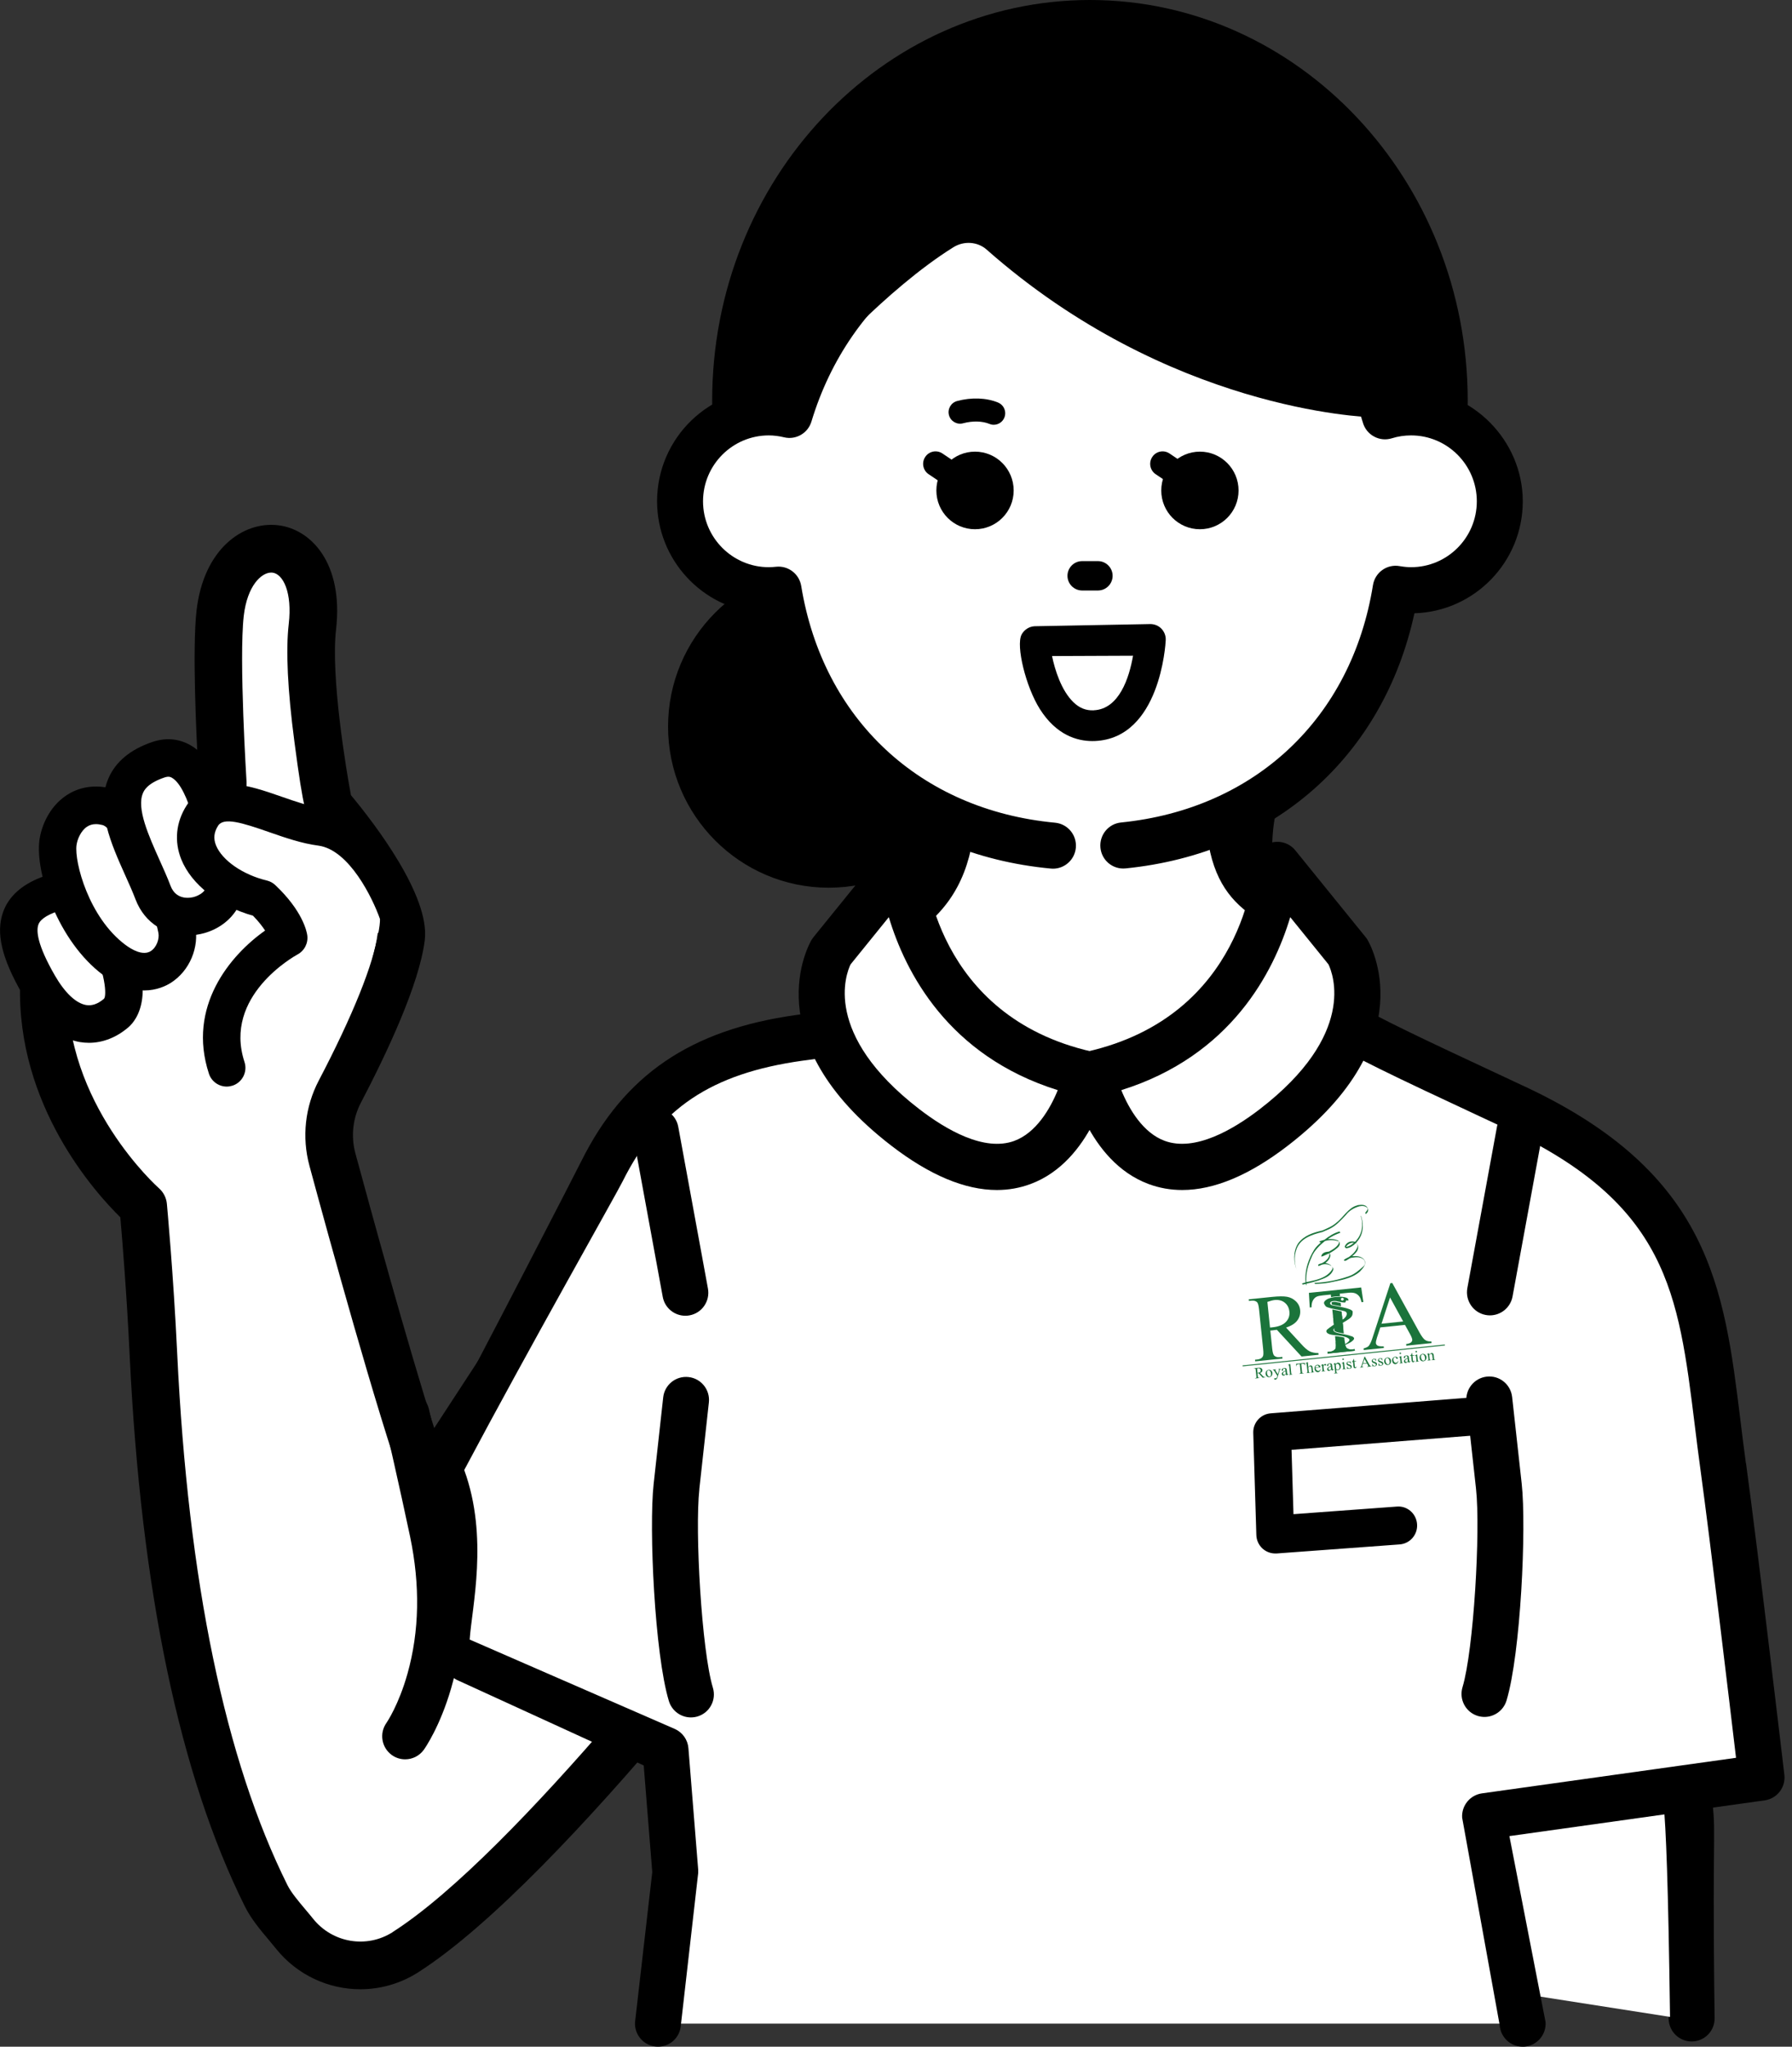 <svg width="141" height="161" viewBox="0 0 141 161" fill="none" xmlns="http://www.w3.org/2000/svg">
<rect x="0" y="0" width="141" height="161" fill="#333333" stroke="none"/>
<g clip-path="url(#clip0_2477_8284)">
<path d="M133.07 138.845C132.653 134.405 128.446 98.654 128.267 97.136C128.191 96.496 127.786 95.946 127.199 95.69C126.612 95.43 125.932 95.503 125.413 95.882L104.685 110.89C104.166 111.265 103.881 111.892 103.944 112.531L109.474 155.541C109.564 156.479 110.35 157.183 111.274 157.183C111.329 157.183 111.388 157.183 111.448 157.174C112.443 157.08 113.171 156.193 113.077 155.195L107.645 113.218L125.039 100.625C126.093 109.619 129.131 135.539 129.471 139.186C129.565 140.188 129.713 141.254 129.884 142.487C130.488 146.819 131.07 142.133 131.296 158.799C131.309 159.793 132.117 160.586 133.104 160.586H133.129C134.129 160.573 134.928 159.75 134.911 158.748C134.682 141.851 135.154 144.734 134.541 140.316C134.367 139.075 133.159 139.766 133.074 138.845H133.07Z" fill="black"/>
<path d="M124.771 97.226L104.043 112.233L109.573 155.242L131.403 158.654C131.114 137.267 130.705 142.226 130.288 137.757C129.867 133.288 124.771 97.226 124.771 97.226Z" fill="white"/>
<path d="M24.588 49.309C25.49 41.453 18.143 41.154 17.327 48.23C16.914 51.821 17.539 61.646 17.539 61.646C17.539 61.646 3.17 70.751 3.455 77.438C3.74 84.125 10.848 91.883 10.848 91.883L14.022 108.767L27.859 105.713L25.396 88.356C25.396 88.356 30.968 78.586 31.572 73.728C31.883 71.242 28.123 66.018 25.894 63.399C26.004 64.162 24.039 54.098 24.588 49.304V49.309Z" fill="white"/>
<path d="M33.617 116.609C31.448 110.523 27.752 97.098 26.161 91.217C25.676 89.422 25.884 87.516 26.743 85.869C28.432 82.645 31.154 77.046 31.567 73.736C31.878 71.25 28.117 66.026 25.888 63.407C25.999 64.171 24.034 54.106 24.582 49.312C25.484 41.457 18.138 41.158 17.321 48.233C16.909 51.824 17.534 61.65 17.534 61.65C17.534 61.65 3.65 70.751 3.45 77.442C3.14 87.797 11.268 94.872 11.268 94.872C11.268 94.872 11.775 100.275 12.077 106.561C12.379 112.848 13.459 134.116 20.95 149.136C21.452 150.142 22.383 151.123 23.175 152.108C25.293 154.752 29.049 155.388 31.903 153.567C43.282 146.308 63.253 119.424 63.253 119.424L47.314 95.623L33.617 116.609Z" fill="white"/>
<path d="M48.87 94.574C48.522 94.053 47.939 93.742 47.318 93.742H47.305C46.675 93.742 46.093 94.066 45.748 94.591L34.165 112.336C32.013 105.547 29.218 95.354 27.963 90.723C27.602 89.384 27.755 87.968 28.397 86.74C30.452 82.816 32.991 77.417 33.421 73.967C33.855 70.466 29.427 64.73 27.614 62.55C27.24 60.58 26.015 53.206 26.441 49.526C27.04 44.319 24.488 41.619 21.868 41.316C19.103 40.997 16.019 43.197 15.466 48.021C15.117 51.048 15.453 58.013 15.606 60.7C14.317 61.599 11.842 63.399 9.328 65.638C4.287 70.124 1.684 74.078 1.582 77.391C1.297 86.961 7.507 93.832 9.468 95.755C9.613 97.414 9.974 101.79 10.204 106.651C11.089 125.1 14.139 139.677 19.273 149.976C19.754 150.936 20.46 151.78 21.14 152.59C21.332 152.821 21.527 153.051 21.71 153.281C23.386 155.371 25.854 156.48 28.355 156.48C29.92 156.48 31.498 156.045 32.902 155.149C44.438 147.788 63.924 121.655 64.749 120.546C65.222 119.906 65.243 119.04 64.8 118.379L48.862 94.578L48.87 94.574ZM30.898 151.985C28.852 153.29 26.16 152.838 24.633 150.931C24.433 150.68 24.22 150.428 24.007 150.177C23.463 149.528 22.901 148.859 22.621 148.296C17.72 138.47 14.798 124.397 13.943 106.472C13.645 100.216 13.135 94.753 13.131 94.698C13.088 94.22 12.858 93.776 12.497 93.461C12.42 93.397 5.044 86.804 5.321 77.502C5.444 73.349 13.505 66.538 18.558 63.224C19.12 62.853 19.443 62.209 19.401 61.535C19.396 61.437 18.792 51.833 19.179 48.451C19.456 46.055 20.575 45.04 21.34 45.04C21.374 45.04 21.404 45.04 21.434 45.044C22.272 45.142 23.008 46.592 22.718 49.095C22.48 51.172 22.629 54.285 23.165 58.345C23.888 63.855 24.139 64.512 24.705 64.913C27.831 68.657 29.843 72.415 29.707 73.502C29.431 75.728 27.746 79.916 25.084 84.995C23.999 87.064 23.739 89.448 24.348 91.704C25.866 97.32 29.639 111.048 31.851 117.236C32.089 117.906 32.689 118.383 33.391 118.469C34.097 118.55 34.786 118.23 35.178 117.633L47.331 99.013L60.951 119.356C57.144 124.375 40.593 145.793 30.894 151.981L30.898 151.985Z" fill="black"/>
<path d="M3.766 70.393C0.958 71.476 0.754 73.515 3.038 77.473C5.008 80.889 7.381 81.208 9.142 79.682C10.903 78.155 8.292 73.187 8.292 73.187C8.292 73.187 6.569 69.31 3.761 70.393H3.766Z" fill="white"/>
<path d="M3.238 69.011C1.676 69.613 0.668 70.538 0.239 71.758C-0.336 73.391 0.132 75.383 1.766 78.21C3.348 80.953 5.101 81.767 6.287 81.972C6.526 82.01 6.76 82.031 6.998 82.031C8.095 82.031 9.18 81.605 10.112 80.799C10.733 80.262 12.523 78.082 9.622 72.538C8.81 70.747 6.466 67.766 3.238 69.011ZM8.18 78.564C7.712 78.969 7.24 79.136 6.777 79.059C5.977 78.922 5.105 78.099 4.318 76.735C2.931 74.329 2.846 73.238 3.016 72.743C3.063 72.606 3.212 72.193 4.297 71.771C4.395 71.732 4.539 71.677 4.735 71.677C5.037 71.677 5.45 71.809 5.973 72.355C6.581 72.986 6.943 73.771 6.951 73.792C6.964 73.818 6.977 73.847 6.989 73.873C8.342 76.457 8.402 78.368 8.18 78.564Z" fill="black"/>
<path d="M8.447 63.471C6.006 62.831 4.755 64.836 4.564 66.29C4.309 68.205 5.755 73.101 8.996 75.514C12.208 77.903 14.318 75.109 13.909 73.088C13.501 71.071 10.885 64.111 8.443 63.471H8.447Z" fill="white"/>
<path d="M8.823 62.043C7.147 61.603 5.93 62.09 5.207 62.576C3.88 63.467 3.25 64.977 3.102 66.094C2.761 68.644 4.548 74.044 8.117 76.701C9.355 77.622 10.448 77.912 11.337 77.912C12.328 77.912 13.064 77.553 13.451 77.306C14.918 76.372 15.701 74.517 15.352 72.798C15.114 71.608 12.515 63.015 8.819 62.043H8.823ZM11.873 74.811C11.239 75.216 10.35 74.683 9.873 74.329C6.981 72.176 5.845 67.8 6.02 66.487C6.083 66.009 6.368 65.352 6.845 65.032C7.049 64.896 7.279 64.828 7.547 64.828C7.708 64.828 7.883 64.853 8.07 64.9C9.031 65.152 11.745 69.822 12.464 73.382C12.553 73.83 12.336 74.513 11.868 74.811H11.873Z" fill="black"/>
<path d="M12.459 59.765C7.164 61.569 10.669 66.584 12.038 70.205C13.297 73.532 18.359 72.107 17.713 68.887C17.066 65.668 16.024 58.554 12.459 59.765Z" fill="white"/>
<path d="M19.002 67.787C18.224 63.736 17.335 59.991 15.004 58.631C14.089 58.098 13.043 58.004 11.983 58.367C10.265 58.951 9.104 59.91 8.538 61.215C7.5 63.612 8.755 66.405 9.861 68.87C10.159 69.531 10.439 70.158 10.656 70.73C11.405 72.704 13.119 73.579 14.787 73.579C15.233 73.579 15.68 73.515 16.097 73.395C18.3 72.76 19.585 70.743 19.155 68.597C19.104 68.35 19.053 68.077 18.998 67.787H19.002ZM15.284 70.551C15.055 70.619 13.876 70.888 13.417 69.676C13.17 69.02 12.855 68.325 12.553 67.651C11.698 65.744 10.729 63.586 11.248 62.388C11.328 62.196 11.579 61.62 12.936 61.16C13.26 61.049 13.409 61.113 13.528 61.181C14.889 61.974 15.714 66.273 16.114 68.341C16.169 68.64 16.224 68.917 16.276 69.173C16.467 70.128 15.569 70.465 15.293 70.546L15.284 70.551Z" fill="black"/>
<path d="M25.228 65.053C21.749 64.606 17.563 61.599 15.921 64.158C14.156 66.913 17.07 69.847 20.651 70.704C22.523 72.474 22.714 73.783 22.714 73.783C22.714 73.783 15.713 77.528 17.831 84.001L31.345 71.966C31.345 71.966 29.227 65.57 25.224 65.058L25.228 65.053Z" fill="white"/>
<path d="M32.751 71.498C32.504 70.751 30.203 64.205 25.418 63.587C24.418 63.459 23.265 63.054 22.146 62.666C19.59 61.774 16.408 60.665 14.685 63.356C13.843 64.67 13.694 66.18 14.264 67.6C15.06 69.579 17.246 71.284 19.905 72.031C20.347 72.483 20.649 72.879 20.858 73.199C18.101 75.144 14.711 79.187 16.438 84.458C16.642 85.081 17.221 85.473 17.837 85.473C17.991 85.473 18.144 85.447 18.297 85.4C19.071 85.145 19.492 84.309 19.237 83.537C17.535 78.338 23.176 75.212 23.41 75.08C23.959 74.786 24.265 74.18 24.176 73.562C24.133 73.259 23.801 71.643 21.662 69.625C21.474 69.446 21.245 69.323 20.994 69.263C19.114 68.815 17.472 67.677 16.995 66.495C16.778 65.958 16.834 65.467 17.161 64.951C17.599 64.269 19.033 64.708 21.172 65.455C22.431 65.894 23.733 66.346 25.035 66.516C27.476 66.832 29.327 70.666 29.897 72.291C29.948 73.314 28.884 77.195 27.812 80.317C27.549 81.089 27.957 81.929 28.727 82.198C29.497 82.462 30.335 82.053 30.599 81.281C31.198 79.537 33.125 73.694 32.794 71.719C32.781 71.643 32.764 71.57 32.738 71.498H32.751Z" fill="black"/>
<path d="M135.579 115.359C133.911 103.149 134.337 94.194 119.232 87.127C106.181 81.02 100.945 78.785 99.673 74.956C98.354 70.99 97.376 64.908 99.618 60.72L76.516 57.543C76.516 57.543 81.344 66.964 77.715 74.96C75.295 80.295 67.851 80.952 62.874 81.647C55.932 82.619 50.794 85.246 47.352 92.147C46.884 93.081 40.142 106.203 34.957 115.948C37.739 122.775 36.731 130.52 36.731 130.52L52.355 137.668L53.125 147.238L51.764 159.183H119.793L116.841 142.866L138.59 139.826C138.59 139.826 136.557 122.524 135.579 115.359Z" fill="white"/>
<path d="M137.374 115.112C137.213 113.935 137.072 112.788 136.936 111.675C135.656 101.273 134.545 92.287 120.002 85.481L117.714 84.41C107.16 79.485 102.345 77.233 101.392 74.376C100.09 70.457 99.359 65.036 101.218 61.573C101.498 61.049 101.507 60.422 101.235 59.893C100.967 59.364 100.456 58.997 99.869 58.916L76.767 55.739C76.1 55.645 75.436 55.935 75.049 56.485C74.657 57.036 74.606 57.761 74.913 58.362C74.955 58.447 79.285 67.121 76.078 74.201C74.232 78.274 68.366 79.067 63.653 79.702C63.304 79.749 62.964 79.796 62.632 79.843C54.333 81.007 49.122 84.551 45.745 91.328C45.23 92.36 38.475 105.499 33.371 115.086C33.116 115.564 33.09 116.127 33.294 116.626C35.855 122.908 34.962 130.209 34.949 130.281C34.847 131.07 35.268 131.834 35.991 132.166L50.65 138.875L51.322 147.263L49.965 159.089C49.914 160.091 50.679 160.94 51.679 160.991C52.683 161.051 53.525 160.275 53.576 159.273L54.937 147.327C54.937 147.246 54.937 147.169 54.937 147.088L54.167 137.519C54.116 136.862 53.712 136.286 53.117 136.013L36.957 128.972C37.118 126.473 38.463 120.929 36.527 115.636C41.589 106.101 48.476 93.963 48.978 92.953C51.845 87.2 55.945 84.445 63.134 83.438C63.457 83.391 63.794 83.349 64.138 83.302C69.438 82.585 76.699 81.604 79.375 75.706C82.033 69.842 80.638 63.441 79.383 59.765L97.091 62.2C95.573 67.467 97.317 73.578 97.963 75.527C99.406 79.869 104.319 82.159 116.191 87.703L118.475 88.769C131.206 94.727 132.057 101.644 133.35 112.118C133.491 113.248 133.631 114.413 133.797 115.602C134.58 121.321 136.051 133.68 136.596 138.273L116.603 141.071C115.668 141.203 114.987 142.035 115.046 142.982L117.999 159.298C118.062 160.258 118.858 160.996 119.802 160.996C119.84 160.996 119.879 160.996 119.921 160.996C120.917 160.932 121.674 160.07 121.61 159.068L118.764 144.432L138.85 141.621C139.824 141.485 140.513 140.593 140.399 139.612C140.377 139.438 138.353 122.213 137.383 115.112H137.374Z" fill="black"/>
<path d="M33.748 110.843C33.523 109.866 32.553 109.257 31.579 109.483C30.605 109.709 30.001 110.681 30.222 111.658C30.235 111.713 31.502 117.227 32.268 120.878C33.068 124.699 32.999 128.32 32.064 131.65C31.375 134.107 30.439 135.484 30.405 135.531C29.831 136.346 30.018 137.472 30.83 138.056C31.149 138.286 31.515 138.393 31.881 138.393C32.447 138.393 32.999 138.128 33.353 137.634C33.544 137.365 38.053 130.878 35.807 120.136C35.037 116.447 33.761 110.898 33.748 110.843Z" fill="black"/>
<path d="M65.206 68.67C71.549 68.67 76.691 63.515 76.691 57.155C76.691 50.796 71.549 45.641 65.206 45.641C58.863 45.641 53.721 50.796 53.721 57.155C53.721 63.515 58.863 68.67 65.206 68.67Z" fill="black"/>
<path d="M65.207 44.48C58.235 44.48 52.565 50.165 52.565 57.155C52.565 64.145 58.235 69.83 65.207 69.83C72.178 69.83 77.849 64.145 77.849 57.155C77.849 50.165 72.178 44.48 65.207 44.48ZM65.207 67.51C59.511 67.51 54.879 62.865 54.879 57.155C54.879 51.445 59.511 46.8 65.207 46.8C70.902 46.8 75.534 51.445 75.534 57.155C75.534 62.865 70.902 67.51 65.207 67.51Z" fill="black"/>
<path d="M93.035 67.434C92.899 67.792 92.87 67.579 93.035 67.434Z" fill="white"/>
<path d="M53.368 88.638C53.19 87.652 52.245 87 51.263 87.183C50.28 87.362 49.629 88.309 49.812 89.294L52.147 102.016C52.309 102.89 53.066 103.5 53.925 103.5C54.032 103.5 54.142 103.491 54.253 103.47C55.236 103.291 55.886 102.344 55.703 101.359L53.368 88.638Z" fill="black"/>
<path d="M55.024 117.146L55.776 110.323C55.887 109.329 55.168 108.429 54.177 108.323C53.178 108.212 52.288 108.933 52.182 109.926L51.429 116.75C51.051 120.196 51.51 130.115 52.629 133.808C52.867 134.589 53.582 135.096 54.36 135.096C54.535 135.096 54.713 135.071 54.888 135.02C55.845 134.73 56.385 133.715 56.091 132.759C55.211 129.851 54.666 120.443 55.028 117.151L55.024 117.146Z" fill="black"/>
<path d="M119.896 87.153C118.914 86.97 117.969 87.622 117.791 88.607L115.455 101.329C115.277 102.314 115.923 103.261 116.906 103.44C117.017 103.461 117.127 103.47 117.233 103.47C118.088 103.47 118.85 102.86 119.012 101.985L121.347 89.264C121.525 88.279 120.879 87.332 119.896 87.153Z" fill="black"/>
<path d="M118.979 109.892C118.868 108.898 117.984 108.178 116.984 108.289C115.993 108.399 115.274 109.295 115.385 110.289L116.138 117.112C116.499 120.4 115.955 129.812 115.074 132.721C114.785 133.68 115.325 134.691 116.278 134.981C116.452 135.032 116.631 135.058 116.805 135.058C117.58 135.058 118.298 134.555 118.537 133.77C119.655 130.073 120.111 120.157 119.732 116.711L118.979 109.888V109.892Z" fill="black"/>
<path d="M97.747 53.957L86.181 55.16H85.534L73.926 47.986C75.389 63.842 76.903 69.736 67.971 73.574C70.523 78.692 77.754 86.368 85.632 86.368C93.51 86.368 101.15 76.56 103.702 72.721C99.023 70.163 94.539 70.666 97.747 53.957Z" fill="white"/>
<path d="M104.565 71.131C103.931 70.785 103.323 70.499 102.736 70.222C99.269 68.602 96.981 67.531 99.52 54.298C99.627 53.735 99.465 53.151 99.078 52.729C98.691 52.306 98.129 52.093 97.559 52.149L86.053 53.347L74.874 46.438C74.292 46.076 73.556 46.08 72.973 46.438C72.39 46.797 72.063 47.462 72.126 48.144C72.263 49.594 72.394 50.963 72.522 52.255C73.781 65.066 74.16 68.934 67.26 71.898C66.801 72.094 66.448 72.474 66.273 72.943C66.103 73.412 66.133 73.933 66.354 74.376C69.213 80.104 77.082 88.172 85.632 88.172C95.114 88.172 103.604 76.133 105.208 73.719C105.488 73.297 105.582 72.773 105.459 72.278C105.335 71.783 105.016 71.365 104.57 71.122L104.565 71.131ZM95.445 79.643C91.923 82.859 88.529 84.556 85.632 84.556C79.443 84.556 73.411 78.948 70.497 74.363C77.924 70.295 77.295 63.877 76.121 51.91C76.104 51.756 76.091 51.603 76.074 51.445L84.586 56.703C84.981 56.946 85.432 57.023 85.857 56.942C86.023 56.972 86.194 56.98 86.368 56.964L95.543 56.008C93.472 68.644 96.245 71.156 101.001 73.412C99.78 75.058 97.832 77.468 95.445 79.643Z" fill="black"/>
<path d="M70.949 68.03L65.419 74.853C65.419 74.853 61.591 81.25 71.221 88.675C82.812 97.614 85.526 84.491 85.526 84.491C71.604 81.34 70.949 68.025 70.949 68.025V68.03Z" fill="white"/>
<path d="M85.921 82.726C73.564 79.928 72.777 68.435 72.751 67.936C72.713 67.19 72.22 66.541 71.509 66.307C70.795 66.072 70.016 66.307 69.544 66.887L64.014 73.71C63.959 73.778 63.912 73.847 63.865 73.919C63.674 74.239 59.331 81.796 70.118 90.112C73.138 92.441 75.925 93.609 78.439 93.609C79.362 93.609 80.246 93.451 81.093 93.136C85.908 91.345 87.244 85.123 87.299 84.858C87.499 83.89 86.891 82.939 85.925 82.722L85.921 82.726ZM79.821 89.741C77.443 90.62 74.432 88.863 72.322 87.238C64.665 81.335 66.592 76.55 66.924 75.864L69.935 72.145C71.233 76.461 74.593 83.054 83.228 85.754C82.62 87.255 81.51 89.114 79.817 89.741H79.821Z" fill="black"/>
<path d="M100.513 68.03C100.513 68.03 99.858 81.34 85.936 84.496C85.936 84.496 88.645 97.614 100.241 88.68C109.871 81.255 106.043 74.858 106.043 74.858L100.513 68.034V68.03Z" fill="white"/>
<path d="M107.446 73.71L101.916 66.887C101.444 66.307 100.665 66.077 99.955 66.307C99.245 66.537 98.747 67.185 98.704 67.932C98.679 68.422 97.896 79.924 85.535 82.722C84.573 82.939 83.961 83.89 84.161 84.858C84.216 85.123 85.552 91.341 90.367 93.136C91.213 93.452 92.098 93.609 93.021 93.609C95.535 93.609 98.322 92.441 101.342 90.112C112.129 81.796 107.786 74.235 107.595 73.919C107.552 73.847 107.501 73.774 107.446 73.71ZM99.138 87.238C97.028 88.863 94.017 90.616 91.639 89.741C89.946 89.119 88.836 87.255 88.227 85.754C96.862 83.054 100.223 76.461 101.52 72.145L104.528 75.86C104.889 76.61 106.744 81.374 99.138 87.238Z" fill="black"/>
<path d="M85.625 103.854L82.01 107.478C82.01 109.479 83.63 111.103 85.625 111.103C87.62 111.103 89.241 109.479 89.241 107.478C89.241 105.478 87.62 103.854 85.625 103.854Z" fill="white"/>
<path d="M116.055 109.905L99.98 111.176C99.189 111.24 98.585 111.914 98.61 112.711L98.853 120.755C98.865 121.16 99.044 121.544 99.342 121.817C99.618 122.064 99.971 122.2 100.337 122.2C100.371 122.2 100.409 122.2 100.448 122.2L110.125 121.488C110.946 121.428 111.563 120.712 111.499 119.889C111.439 119.066 110.725 118.439 109.904 118.511L101.775 119.108L101.622 114.046L116.284 112.891C117.105 112.827 117.718 112.106 117.65 111.287C117.586 110.464 116.863 109.854 116.05 109.918L116.055 109.905Z" fill="black"/>
<path d="M85.761 61.753C101.468 61.753 114.201 48.217 114.201 31.52C114.201 14.823 101.468 1.288 85.761 1.288C70.053 1.288 57.32 14.823 57.32 31.52C57.32 48.217 70.053 61.753 85.761 61.753Z" fill="black"/>
<path d="M85.76 0C69.371 0 56.035 14.142 56.035 31.52C56.035 48.899 69.371 63.04 85.76 63.04C102.15 63.04 115.485 48.899 115.485 31.52C115.485 14.142 102.154 0 85.76 0ZM85.76 60.469C70.783 60.469 58.6 47.483 58.6 31.524C58.6 15.566 70.787 2.576 85.76 2.576C100.733 2.576 112.92 15.562 112.92 31.52C112.92 47.479 100.737 60.465 85.76 60.465V60.469Z" fill="black"/>
<path d="M111.033 32.429C110.318 32.429 109.629 32.535 108.978 32.736C105.75 21.882 96.477 15.024 85.532 15.024C74.587 15.024 65.378 21.835 62.119 32.625C62.077 32.369 61.052 32.424 60.49 32.424C56.636 32.424 53.51 35.559 53.51 39.423C53.51 43.286 56.636 46.421 60.49 46.421C60.75 46.421 61.005 46.404 61.256 46.378C63.336 59.125 73.409 66.64 85.528 66.64C97.646 66.64 107.757 59.096 109.812 46.31C110.208 46.378 110.612 46.425 111.028 46.425C114.882 46.425 118.009 43.291 118.009 39.427C118.009 35.563 114.882 32.429 111.028 32.429H111.033Z" fill="white"/>
<path d="M111.032 30.616C110.751 30.616 110.475 30.629 110.198 30.654C106.366 20.001 96.85 13.212 85.531 13.212C74.212 13.212 64.718 19.993 60.876 30.625C55.857 30.39 51.701 34.441 51.701 39.427C51.701 44.041 55.257 47.837 59.762 48.208C62.221 59.56 70.877 67.211 82.681 68.324C82.74 68.329 82.796 68.333 82.851 68.333C83.774 68.333 84.561 67.629 84.65 66.691C84.744 65.693 84.012 64.81 83.017 64.716C72.404 63.718 64.752 56.579 63.042 46.093C62.884 45.142 62.021 44.48 61.059 44.583C60.855 44.604 60.672 44.617 60.489 44.617C57.639 44.617 55.317 42.293 55.317 39.435C55.317 36.578 57.635 34.25 60.489 34.25C60.876 34.25 61.285 34.301 61.693 34.399C62.625 34.625 63.569 34.079 63.846 33.162C66.84 23.251 75.352 16.85 85.527 16.85C95.702 16.85 104.273 23.294 107.242 33.264C107.378 33.729 107.697 34.117 108.122 34.343C108.548 34.574 109.045 34.621 109.505 34.48C109.998 34.326 110.509 34.25 111.028 34.25C113.878 34.25 116.2 36.574 116.2 39.435C116.2 42.297 113.882 44.617 111.028 44.617C110.747 44.617 110.449 44.587 110.126 44.532C109.65 44.446 109.156 44.557 108.765 44.839C108.369 45.12 108.105 45.551 108.029 46.029C106.349 56.486 98.756 63.637 88.207 64.699C87.211 64.797 86.488 65.689 86.586 66.687C86.684 67.685 87.569 68.414 88.568 68.311C100.266 67.135 108.841 59.505 111.291 48.242C116.017 48.101 119.816 44.208 119.816 39.435C119.816 34.663 115.873 30.625 111.028 30.625L111.032 30.616Z" fill="black"/>
<path d="M76.717 35.528C75.037 35.528 73.676 36.893 73.676 38.582C73.676 40.271 75.037 41.631 76.717 41.631C78.397 41.631 79.759 40.266 79.759 38.582C79.759 36.897 78.397 35.528 76.717 35.528Z" fill="black"/>
<path d="M94.412 35.528C92.732 35.528 91.371 36.893 91.371 38.582C91.371 40.271 92.732 41.631 94.412 41.631C96.093 41.631 97.454 40.266 97.454 38.582C97.454 36.897 96.093 35.528 94.412 35.528Z" fill="black"/>
<path d="M78.534 31.665C77.593 31.285 76.449 31.243 75.309 31.546C74.829 31.673 74.539 32.172 74.667 32.654C74.794 33.136 75.288 33.426 75.773 33.298C76.534 33.094 77.274 33.115 77.853 33.345C77.963 33.392 78.078 33.413 78.189 33.413C78.546 33.413 78.887 33.2 79.027 32.846C79.214 32.381 78.989 31.852 78.525 31.665H78.534Z" fill="black"/>
<path d="M86.391 44.139H85.145C84.507 44.139 83.992 44.659 83.992 45.294C83.992 45.93 84.511 46.45 85.145 46.45H86.391C87.029 46.45 87.544 45.93 87.544 45.294C87.544 44.659 87.025 44.139 86.391 44.139Z" fill="black"/>
<path d="M85.864 8.861C67.424 8.861 63 27.988 63 27.988C63 27.988 68.577 21.587 74.183 18.094C75.595 17.216 77.424 17.335 78.671 18.44C92.695 30.82 108.051 31.238 108.051 31.238C108.051 31.238 104.304 8.861 85.859 8.861H85.864Z" fill="black"/>
<path d="M105.239 19.255C100.696 11.42 93.996 7.279 85.863 7.279C77.73 7.279 71.005 10.815 66.233 17.506C62.681 22.487 61.511 27.426 61.464 27.635C61.302 28.343 61.638 29.072 62.285 29.404C62.932 29.737 63.718 29.584 64.195 29.038C64.25 28.974 69.678 22.777 75.021 19.446C75.85 18.93 76.922 19.007 77.632 19.634C91.925 32.249 107.362 32.808 108.012 32.825C108.025 32.825 108.042 32.825 108.055 32.825C108.51 32.825 108.948 32.629 109.246 32.279C109.557 31.921 109.688 31.443 109.612 30.978C109.574 30.739 108.587 25.033 105.239 19.255ZM79.717 17.25C78.734 16.38 77.471 15.937 76.203 15.937C75.216 15.937 74.225 16.205 73.353 16.747C71.32 18.014 69.312 19.625 67.555 21.191C70.516 16.201 76.058 10.439 85.868 10.439C92.886 10.439 98.471 13.911 102.466 20.764C104.388 24.056 105.477 27.392 106.026 29.451C101.474 28.854 90.189 26.487 79.721 17.246L79.717 17.25Z" fill="black"/>
<path d="M74.97 36.22L74.157 35.674C73.707 35.371 73.098 35.491 72.8 35.943C72.499 36.395 72.622 37.005 73.069 37.303L73.881 37.849C74.047 37.96 74.238 38.015 74.425 38.015C74.74 38.015 75.051 37.862 75.238 37.58C75.54 37.128 75.416 36.519 74.97 36.22Z" fill="black"/>
<path d="M92.835 36.22L92.023 35.674C91.572 35.371 90.963 35.491 90.666 35.943C90.364 36.395 90.487 37.005 90.934 37.303L91.746 37.849C91.912 37.96 92.103 38.015 92.291 38.015C92.605 38.015 92.916 37.862 93.103 37.58C93.405 37.128 93.282 36.519 92.835 36.22Z" fill="black"/>
<path d="M90.46 49.091L81.416 49.261C80.987 49.278 80.587 49.53 80.383 49.914C79.919 50.792 80.715 54.029 81.82 55.778C83.118 57.829 84.747 58.294 85.951 58.294C86.023 58.294 86.091 58.294 86.159 58.29C91.272 58.064 91.71 50.686 91.723 50.357C91.74 50.016 91.612 49.684 91.37 49.441C91.128 49.197 90.796 49.078 90.456 49.091H90.46ZM86.057 55.876C85.44 55.901 84.93 55.697 84.449 55.228C83.505 54.306 82.999 52.686 82.778 51.607L89.15 51.581C88.852 53.309 88.061 55.786 86.057 55.872V55.876Z" fill="black"/>
</g>
<g clip-path="url(#clip1_2477_8284)">
<path d="M103.752 106.569L102.409 106.707L100.468 104.605C100.345 104.622 100.244 104.636 100.167 104.643C100.135 104.647 100.102 104.65 100.066 104.654C100.03 104.658 99.993 104.661 99.953 104.662L100.099 106.075C100.131 106.386 100.187 106.576 100.264 106.643C100.369 106.74 100.513 106.778 100.701 106.759L100.897 106.739L100.91 106.866L98.762 107.088L98.749 106.96L98.937 106.941C99.148 106.919 99.293 106.836 99.37 106.689C99.413 106.61 99.42 106.427 99.391 106.144L99.066 102.997C99.034 102.686 98.981 102.499 98.904 102.428C98.799 102.332 98.648 102.294 98.46 102.314L98.271 102.333L98.258 102.206L100.083 102.018C100.617 101.963 101.013 101.961 101.275 102.009C101.536 102.057 101.765 102.176 101.96 102.359C102.155 102.543 102.271 102.777 102.3 103.056C102.331 103.356 102.256 103.625 102.079 103.868C101.902 104.107 101.606 104.295 101.191 104.431L102.377 105.718C102.646 106.019 102.872 106.213 103.053 106.302C103.235 106.39 103.463 106.434 103.738 106.438L103.752 106.565L103.752 106.569ZM99.929 104.429C99.976 104.424 100.016 104.42 100.049 104.417C100.081 104.413 100.11 104.41 100.132 104.408C100.604 104.359 100.953 104.22 101.171 103.994C101.39 103.768 101.487 103.497 101.455 103.186C101.423 102.875 101.3 102.642 101.088 102.471C100.876 102.3 100.608 102.231 100.289 102.264C100.147 102.279 99.958 102.327 99.721 102.412L99.928 104.425L99.929 104.429Z" fill="white"/>
<path d="M110.555 104.217L108.606 104.418L108.344 105.22C108.28 105.419 108.252 105.568 108.261 105.66C108.269 105.734 108.312 105.798 108.39 105.847C108.469 105.896 108.629 105.915 108.874 105.907L108.887 106.035L107.304 106.198L107.291 106.071C107.498 106.014 107.627 105.95 107.683 105.888C107.798 105.758 107.912 105.507 108.027 105.131L109.399 100.938L109.547 100.922L111.684 104.807C111.859 105.121 112.008 105.32 112.131 105.407C112.257 105.494 112.422 105.53 112.627 105.524L112.64 105.651L110.651 105.856L110.638 105.729C110.836 105.698 110.967 105.652 111.034 105.588C111.097 105.524 111.127 105.454 111.119 105.376C111.108 105.27 111.04 105.109 110.918 104.89L110.548 104.221L110.555 104.217ZM110.407 103.95L109.372 102.061L108.701 104.126L110.407 103.95Z" fill="white"/>
<path d="M103.752 106.569L102.409 106.707L100.468 104.605C100.345 104.622 100.244 104.636 100.167 104.643C100.135 104.647 100.102 104.65 100.066 104.654C100.03 104.658 99.993 104.661 99.953 104.662L100.099 106.075C100.131 106.386 100.187 106.576 100.264 106.643C100.369 106.74 100.513 106.778 100.701 106.759L100.897 106.739L100.91 106.866L98.762 107.088L98.749 106.96L98.937 106.941C99.148 106.919 99.293 106.836 99.37 106.689C99.413 106.61 99.42 106.427 99.391 106.144L99.066 102.997C99.034 102.686 98.981 102.499 98.904 102.428C98.799 102.332 98.648 102.294 98.46 102.314L98.271 102.333L98.258 102.206L100.083 102.018C100.617 101.963 101.013 101.961 101.275 102.009C101.536 102.057 101.765 102.176 101.96 102.359C102.155 102.543 102.271 102.777 102.3 103.056C102.331 103.356 102.256 103.625 102.079 103.868C101.902 104.107 101.606 104.295 101.191 104.431L102.377 105.718C102.646 106.019 102.872 106.213 103.053 106.302C103.235 106.39 103.463 106.434 103.738 106.438L103.752 106.565L103.752 106.569ZM99.929 104.429C99.976 104.424 100.016 104.42 100.049 104.417C100.081 104.413 100.11 104.41 100.132 104.408C100.604 104.359 100.953 104.22 101.171 103.994C101.39 103.768 101.487 103.497 101.455 103.186C101.423 102.875 101.3 102.642 101.088 102.471C100.876 102.3 100.608 102.231 100.289 102.264C100.147 102.279 99.958 102.327 99.721 102.412L99.928 104.425L99.929 104.429Z" fill="#1B743B"/>
<path d="M110.555 104.217L108.606 104.418L108.344 105.22C108.28 105.419 108.252 105.568 108.261 105.66C108.269 105.734 108.312 105.798 108.39 105.847C108.469 105.896 108.629 105.915 108.874 105.907L108.887 106.035L107.304 106.198L107.291 106.071C107.498 106.014 107.627 105.95 107.683 105.888C107.798 105.758 107.912 105.507 108.027 105.131L109.399 100.938L109.547 100.922L111.684 104.807C111.859 105.121 112.008 105.32 112.131 105.407C112.257 105.494 112.422 105.53 112.627 105.524L112.64 105.651L110.651 105.856L110.638 105.729C110.836 105.698 110.967 105.652 111.034 105.588C111.097 105.524 111.127 105.454 111.119 105.376C111.108 105.27 111.04 105.109 110.918 104.89L110.548 104.221L110.555 104.217ZM110.407 103.95L109.372 102.061L108.701 104.126L110.407 103.95Z" fill="#1B743B"/>
<path d="M107.546 94.925C107.634 95.034 107.686 95.217 107.608 95.343C107.57 95.404 107.517 95.456 107.463 95.504L107.419 95.402C107.503 95.286 107.642 95.179 107.594 95.031C107.44 94.857 107.193 94.84 106.959 94.889C106.55 95.01 106.182 95.212 105.903 95.569C105.511 95.995 105.115 96.425 104.615 96.666L104.047 96.914C103.209 97.118 102.254 97.427 101.983 98.351C101.82 98.829 101.843 99.451 102.05 99.926C101.758 99.296 101.747 98.415 102.137 97.814C102.6 97.185 103.311 96.965 104.045 96.796C104.42 96.625 104.812 96.478 105.128 96.199C105.704 95.768 106.086 94.993 106.801 94.816L106.818 94.8C107.086 94.765 107.362 94.737 107.542 94.925L107.546 94.925Z" fill="#1B743B"/>
<path d="M105.464 96.967C105.115 97.1 104.767 97.253 104.475 97.476C104.765 97.446 105.036 97.475 105.282 97.579C105.378 97.658 105.429 97.763 105.416 97.89C105.361 98.099 105.146 98.221 104.99 98.348C104.871 98.435 104.743 98.505 104.618 98.579C104.641 98.655 104.711 98.73 104.668 98.816C104.631 99.024 104.465 99.223 104.29 99.344C104.452 99.381 104.608 99.44 104.745 99.558L104.747 99.583C104.499 99.412 104.126 99.394 103.86 99.55C103.821 99.564 103.779 99.579 103.735 99.587C103.732 99.556 103.711 99.529 103.714 99.49C103.803 99.423 103.913 99.391 104.024 99.361C104.299 99.219 104.644 98.94 104.601 98.591C104.466 98.63 104.339 98.715 104.201 98.765C104.123 98.791 104.052 98.848 103.966 98.839C103.956 98.743 104.037 98.639 104.115 98.577C104.238 98.486 104.412 98.468 104.561 98.456C104.846 98.298 105.155 98.134 105.333 97.83C105.356 97.767 105.368 97.666 105.318 97.611C105.304 97.619 105.316 97.632 105.314 97.643C104.994 97.53 104.597 97.524 104.251 97.621C103.849 97.948 103.392 98.388 103.207 98.874C102.926 99.493 102.744 100.143 102.784 100.853C103.051 100.811 103.314 100.73 103.583 100.67C104.071 100.527 104.544 100.314 104.829 99.842C104.855 99.772 104.839 99.691 104.807 99.627C104.855 99.704 104.926 99.786 104.903 99.885C104.722 100.403 104.178 100.566 103.718 100.735C103.419 100.823 103.117 100.911 102.804 100.972C102.783 101.017 102.803 101.072 102.804 101.122C102.789 101.081 102.739 101.057 102.741 101.004L102.729 100.994C102.658 101.019 102.582 101.027 102.507 101.049L102.44 100.963C102.529 100.936 102.62 100.902 102.718 100.885C102.724 100.802 102.722 100.717 102.709 100.629C102.703 99.783 102.965 99.017 103.408 98.3C103.554 98.078 103.751 97.887 103.951 97.727C103.923 97.712 103.903 97.732 103.879 97.741C103.847 97.716 103.825 97.679 103.807 97.649C103.937 97.6 104.077 97.567 104.209 97.525C104.572 97.241 104.95 96.995 105.396 96.871C105.424 96.896 105.439 96.934 105.464 96.964L105.464 96.967Z" fill="#1B743B"/>
<path d="M107.11 95.705C107.337 96.417 107.256 97.189 106.708 97.749C106.859 97.894 106.904 98.121 106.825 98.315C106.747 98.516 106.554 98.671 106.393 98.817C106.76 98.789 107.147 98.803 107.369 99.137C107.525 99.475 107.235 99.765 107.008 100.017C106.359 100.587 105.469 100.704 104.608 100.889C104.241 100.959 103.844 100.986 103.474 100.996L103.414 100.913C104.372 100.882 105.316 100.681 106.165 100.379C106.593 100.224 106.936 99.921 107.278 99.614C107.4 99.509 107.427 99.345 107.372 99.208C107.349 99.193 107.389 99.192 107.376 99.172C107.139 98.832 106.711 98.877 106.336 98.94C106.13 98.972 106.007 99.167 105.804 99.184L105.731 99.121C105.848 99.012 105.999 98.95 106.139 98.879C106.409 98.694 106.699 98.41 106.806 98.096C106.83 98.008 106.811 97.892 106.767 97.818C106.735 97.8 106.683 97.751 106.656 97.811C106.449 98.011 106.212 98.168 105.918 98.195C105.873 98.156 105.8 98.118 105.811 98.052C105.885 97.841 106.085 97.685 106.314 97.657C106.419 97.647 106.522 97.654 106.617 97.683C107.186 97.121 107.298 96.356 107.061 95.621L107.121 95.704L107.11 95.705ZM105.9 98.089C106.148 98.046 106.355 97.921 106.529 97.753C106.267 97.744 106.03 97.865 105.9 98.089Z" fill="#1B743B"/>
<path d="M113.683 105.764L97.768 107.407L97.775 107.481L113.691 105.838L113.683 105.764Z" fill="#1B743B"/>
<path d="M99.578 108.348L99.353 108.372L99.031 108.023C99.009 108.025 98.995 108.027 98.98 108.028C98.977 108.029 98.969 108.029 98.962 108.03C98.955 108.031 98.951 108.031 98.944 108.032L98.969 108.269C98.974 108.318 98.984 108.349 98.996 108.362C99.013 108.378 99.035 108.383 99.068 108.38L99.101 108.376L99.103 108.398L98.747 108.434L98.745 108.413L98.778 108.41C98.814 108.406 98.835 108.393 98.851 108.37C98.857 108.359 98.861 108.326 98.856 108.28L98.802 107.757C98.797 107.708 98.79 107.677 98.774 107.664C98.758 107.648 98.732 107.643 98.699 107.647L98.666 107.65L98.664 107.629L98.965 107.598C99.056 107.588 99.118 107.589 99.163 107.595C99.208 107.601 99.243 107.623 99.276 107.655C99.308 107.684 99.327 107.725 99.332 107.771C99.337 107.82 99.323 107.864 99.294 107.907C99.266 107.949 99.217 107.979 99.146 108L99.344 108.216C99.39 108.264 99.426 108.296 99.457 108.311C99.488 108.326 99.525 108.332 99.573 108.331L99.575 108.352L99.578 108.348ZM98.944 107.993C98.944 107.993 98.958 107.991 98.962 107.991C98.966 107.99 98.973 107.99 98.976 107.989C99.056 107.981 99.112 107.957 99.149 107.922C99.186 107.886 99.2 107.841 99.194 107.788C99.189 107.735 99.17 107.698 99.134 107.67C99.098 107.641 99.053 107.632 99.002 107.637C98.981 107.639 98.948 107.646 98.909 107.661L98.944 107.996L98.944 107.993Z" fill="#1B743B"/>
<path d="M99.821 107.752C99.904 107.744 99.977 107.768 100.034 107.827C100.083 107.875 100.111 107.933 100.118 108.003C100.124 108.053 100.118 108.104 100.097 108.156C100.077 108.208 100.048 108.25 100.011 108.279C99.97 108.308 99.924 108.327 99.874 108.332C99.787 108.341 99.718 108.316 99.66 108.254C99.611 108.206 99.586 108.144 99.579 108.073C99.574 108.024 99.583 107.973 99.604 107.921C99.624 107.869 99.653 107.83 99.694 107.801C99.735 107.772 99.778 107.757 99.825 107.752L99.821 107.752ZM99.807 107.793C99.785 107.795 99.764 107.804 99.743 107.817C99.723 107.834 99.707 107.857 99.7 107.89C99.688 107.923 99.685 107.963 99.69 108.012C99.698 108.09 99.72 108.159 99.758 108.212C99.797 108.265 99.843 108.289 99.894 108.284C99.934 108.28 99.965 108.262 99.987 108.228C100.01 108.193 100.018 108.135 100.01 108.057C100 107.959 99.971 107.887 99.921 107.835C99.888 107.799 99.85 107.785 99.806 107.789L99.807 107.793Z" fill="#1B743B"/>
<path d="M100.147 107.737L100.408 107.71L100.41 107.731L100.399 107.732C100.381 107.734 100.367 107.736 100.361 107.747C100.35 107.755 100.348 107.766 100.349 107.777C100.35 107.791 100.36 107.811 100.377 107.838L100.544 108.099L100.636 107.783C100.636 107.783 100.643 107.75 100.642 107.732C100.641 107.725 100.64 107.718 100.636 107.715C100.636 107.711 100.628 107.709 100.621 107.706C100.613 107.707 100.599 107.708 100.584 107.71L100.582 107.688L100.764 107.67L100.766 107.691C100.766 107.691 100.737 107.697 100.73 107.702C100.723 107.706 100.713 107.718 100.708 107.733C100.705 107.74 100.699 107.755 100.691 107.781L100.518 108.352C100.502 108.407 100.477 108.452 100.444 108.481C100.41 108.513 100.375 108.527 100.342 108.531C100.317 108.533 100.298 108.528 100.282 108.515C100.266 108.503 100.258 108.489 100.256 108.472C100.254 108.454 100.256 108.44 100.266 108.431C100.276 108.42 100.29 108.415 100.312 108.412C100.326 108.411 100.345 108.413 100.368 108.421C100.387 108.426 100.394 108.425 100.401 108.425C100.412 108.424 100.426 108.415 100.439 108.403C100.453 108.391 100.465 108.365 100.476 108.328L100.506 108.228L100.26 107.839C100.26 107.839 100.243 107.813 100.226 107.797C100.214 107.784 100.206 107.774 100.198 107.771C100.186 107.765 100.172 107.763 100.153 107.761L100.151 107.74L100.147 107.737Z" fill="#1B743B"/>
<path d="M101.17 108.102C101.116 108.151 101.083 108.179 101.069 108.188C101.048 108.201 101.023 108.207 101.001 108.209C100.961 108.213 100.927 108.202 100.903 108.18C100.875 108.158 100.86 108.124 100.856 108.081C100.853 108.053 100.858 108.031 100.867 108.009C100.882 107.979 100.905 107.951 100.946 107.922C100.983 107.893 101.049 107.858 101.144 107.812L101.142 107.791C101.136 107.738 101.125 107.7 101.105 107.681C101.084 107.661 101.058 107.653 101.025 107.657C101 107.659 100.979 107.669 100.966 107.684C100.952 107.7 100.947 107.715 100.949 107.732L100.952 107.768C100.954 107.785 100.955 107.8 100.942 107.812C100.932 107.823 100.922 107.828 100.907 107.83C100.893 107.831 100.877 107.826 100.869 107.816C100.857 107.806 100.852 107.792 100.85 107.775C100.847 107.739 100.861 107.706 100.895 107.674C100.928 107.642 100.978 107.622 101.043 107.616C101.094 107.61 101.134 107.613 101.169 107.628C101.196 107.639 101.216 107.655 101.229 107.679C101.238 107.695 101.245 107.727 101.251 107.78L101.27 107.967C101.275 108.02 101.279 108.052 101.28 108.062C101.281 108.073 101.286 108.083 101.293 108.086C101.297 108.089 101.305 108.092 101.308 108.092C101.316 108.091 101.323 108.09 101.326 108.086C101.333 108.078 101.349 108.062 101.373 108.039L101.376 108.07C101.335 108.135 101.294 108.168 101.254 108.172C101.233 108.174 101.217 108.169 101.205 108.156C101.193 108.143 101.183 108.122 101.18 108.091L101.17 108.102ZM101.166 108.063L101.145 107.855C101.085 107.886 101.047 107.908 101.03 107.917C100.999 107.938 100.979 107.958 100.967 107.981C100.954 108 100.949 108.022 100.952 108.046C100.954 108.075 100.964 108.099 100.984 108.114C101.004 108.13 101.023 108.139 101.049 108.136C101.082 108.133 101.119 108.108 101.166 108.063Z" fill="#1B743B"/>
<path d="M101.524 107.288L101.599 108.016C101.602 108.047 101.605 108.072 101.613 108.082C101.618 108.092 101.63 108.102 101.641 108.104C101.653 108.11 101.674 108.108 101.7 108.105L101.702 108.126L101.426 108.155L101.424 108.134C101.449 108.131 101.468 108.129 101.474 108.121C101.484 108.113 101.491 108.105 101.493 108.094C101.5 108.083 101.497 108.058 101.494 108.026L101.443 107.532C101.436 107.468 101.432 107.433 101.427 107.419C101.426 107.405 101.418 107.395 101.41 107.393C101.402 107.386 101.395 107.387 101.384 107.388C101.373 107.389 101.362 107.39 101.345 107.403L101.332 107.383L101.492 107.298L101.521 107.295L101.524 107.288Z" fill="#1B743B"/>
<path d="M102.663 107.209L102.69 107.399L102.668 107.401C102.661 107.37 102.651 107.346 102.643 107.333C102.626 107.313 102.61 107.297 102.586 107.285C102.563 107.276 102.538 107.276 102.501 107.279L102.385 107.291L102.449 107.909C102.454 107.959 102.465 107.99 102.477 107.999C102.493 108.016 102.519 108.02 102.552 108.017L102.581 108.014L102.583 108.035L102.227 108.072L102.225 108.05L102.254 108.047C102.291 108.044 102.315 108.03 102.327 108.008C102.333 107.993 102.337 107.964 102.333 107.918L102.269 107.3L102.167 107.31C102.127 107.314 102.102 107.317 102.084 107.326C102.063 107.335 102.047 107.351 102.034 107.374C102.022 107.397 102.014 107.426 102.018 107.465L101.996 107.467L101.984 107.276L102.663 107.206L102.663 107.209Z" fill="#1B743B"/>
<path d="M102.903 107.145L102.944 107.544C102.983 107.49 103.016 107.458 103.044 107.441C103.068 107.424 103.096 107.414 103.121 107.411C103.154 107.408 103.184 107.412 103.207 107.428C103.231 107.443 103.252 107.466 103.267 107.504C103.276 107.528 103.285 107.573 103.292 107.64L103.312 107.834C103.315 107.87 103.318 107.891 103.326 107.904C103.331 107.915 103.339 107.921 103.35 107.923C103.361 107.926 103.38 107.927 103.405 107.925L103.408 107.946L103.132 107.974L103.13 107.953L103.14 107.952C103.166 107.949 103.184 107.944 103.194 107.936C103.204 107.928 103.21 107.913 103.212 107.898C103.211 107.891 103.209 107.874 103.206 107.842L103.186 107.647C103.18 107.587 103.172 107.549 103.163 107.532C103.154 107.515 103.145 107.502 103.13 107.493C103.114 107.487 103.099 107.482 103.077 107.484C103.056 107.486 103.035 107.495 103.017 107.504C102.996 107.517 102.973 107.541 102.944 107.576L102.974 107.866C102.977 107.901 102.98 107.926 102.988 107.936C102.993 107.946 103.001 107.952 103.016 107.958C103.028 107.964 103.05 107.965 103.079 107.962L103.081 107.983L102.802 108.012L102.8 107.991C102.825 107.988 102.843 107.983 102.857 107.974C102.863 107.97 102.87 107.962 102.872 107.948C102.875 107.937 102.876 107.912 102.873 107.88L102.821 107.385C102.815 107.322 102.811 107.286 102.806 107.273C102.805 107.258 102.796 107.249 102.789 107.246C102.781 107.24 102.773 107.24 102.763 107.241C102.755 107.242 102.741 107.244 102.724 107.256L102.714 107.236L102.874 107.151L102.903 107.148L102.903 107.145Z" fill="#1B743B"/>
<path d="M103.514 107.596C103.522 107.677 103.547 107.739 103.595 107.78C103.64 107.822 103.693 107.838 103.748 107.832C103.784 107.829 103.815 107.815 103.839 107.794C103.866 107.774 103.884 107.736 103.897 107.685L103.917 107.694C103.915 107.751 103.895 107.803 103.856 107.853C103.821 107.903 103.772 107.93 103.707 107.937C103.642 107.943 103.581 107.925 103.525 107.877C103.472 107.829 103.44 107.764 103.431 107.68C103.421 107.584 103.439 107.511 103.481 107.453C103.526 107.395 103.585 107.364 103.658 107.356C103.72 107.35 103.776 107.365 103.82 107.4C103.864 107.435 103.892 107.489 103.899 107.556L103.51 107.596L103.514 107.596ZM103.511 107.564L103.772 107.537C103.768 107.502 103.759 107.478 103.75 107.465C103.737 107.444 103.721 107.428 103.697 107.416C103.674 107.405 103.656 107.403 103.63 107.406C103.597 107.409 103.566 107.426 103.543 107.454C103.521 107.481 103.506 107.518 103.507 107.565L103.511 107.564Z" fill="#1B743B"/>
<path d="M104.119 107.309L104.132 107.432C104.171 107.346 104.213 107.299 104.264 107.294C104.286 107.291 104.305 107.297 104.321 107.309C104.337 107.322 104.345 107.335 104.347 107.353C104.349 107.371 104.347 107.382 104.337 107.393C104.327 107.405 104.313 107.414 104.299 107.415C104.284 107.417 104.269 107.411 104.249 107.399C104.23 107.387 104.214 107.381 104.207 107.382C104.2 107.382 104.193 107.387 104.183 107.395C104.167 107.414 104.151 107.441 104.133 107.482L104.16 107.744C104.163 107.775 104.169 107.796 104.178 107.81C104.186 107.819 104.194 107.826 104.21 107.831C104.225 107.837 104.243 107.838 104.269 107.836L104.271 107.857L103.981 107.887L103.978 107.866C104.007 107.863 104.029 107.857 104.042 107.845C104.052 107.837 104.059 107.825 104.061 107.811C104.06 107.804 104.058 107.786 104.055 107.754L104.033 107.542C104.027 107.479 104.023 107.44 104.018 107.43C104.017 107.419 104.008 107.409 104.001 107.407C103.993 107.4 103.982 107.401 103.971 107.403C103.96 107.404 103.942 107.406 103.928 107.418L103.919 107.397L104.083 107.312L104.108 107.31L104.119 107.309Z" fill="#1B743B"/>
<path d="M104.738 107.734C104.685 107.783 104.651 107.811 104.637 107.82C104.617 107.832 104.592 107.839 104.57 107.841C104.53 107.845 104.496 107.834 104.471 107.812C104.443 107.79 104.429 107.755 104.424 107.713C104.422 107.685 104.427 107.663 104.435 107.64C104.447 107.611 104.477 107.583 104.514 107.554C104.552 107.525 104.618 107.49 104.712 107.444L104.71 107.423C104.705 107.37 104.693 107.332 104.673 107.313C104.653 107.293 104.626 107.285 104.593 107.289C104.568 107.291 104.547 107.301 104.534 107.316C104.521 107.332 104.515 107.347 104.517 107.364L104.521 107.4C104.522 107.417 104.524 107.431 104.51 107.444C104.501 107.455 104.49 107.46 104.476 107.461C104.461 107.463 104.446 107.457 104.437 107.448C104.425 107.438 104.42 107.424 104.419 107.407C104.415 107.371 104.43 107.338 104.463 107.306C104.497 107.274 104.546 107.254 104.611 107.248C104.662 107.242 104.703 107.245 104.737 107.259C104.764 107.271 104.784 107.287 104.797 107.31C104.807 107.327 104.813 107.359 104.819 107.412L104.838 107.599C104.844 107.652 104.847 107.684 104.852 107.694C104.853 107.704 104.858 107.715 104.865 107.717C104.869 107.721 104.877 107.723 104.88 107.723C104.888 107.722 104.891 107.722 104.898 107.718C104.908 107.709 104.921 107.694 104.945 107.67L104.948 107.702C104.907 107.767 104.866 107.799 104.826 107.804C104.808 107.805 104.789 107.8 104.777 107.787C104.765 107.774 104.755 107.754 104.752 107.722L104.738 107.734ZM104.734 107.695L104.713 107.487C104.654 107.518 104.616 107.54 104.598 107.549C104.567 107.57 104.547 107.59 104.535 107.612C104.522 107.631 104.517 107.653 104.52 107.678C104.523 107.706 104.533 107.73 104.553 107.746C104.573 107.762 104.595 107.77 104.617 107.768C104.65 107.765 104.688 107.739 104.734 107.695Z" fill="#1B743B"/>
<path d="M104.896 107.3L105.063 107.215L105.085 107.212L105.098 107.34C105.122 107.287 105.148 107.252 105.174 107.228C105.202 107.207 105.233 107.194 105.262 107.191C105.32 107.185 105.37 107.201 105.41 107.239C105.463 107.288 105.492 107.352 105.5 107.437C105.51 107.533 105.489 107.613 105.441 107.679C105.399 107.733 105.344 107.768 105.275 107.775C105.246 107.778 105.216 107.777 105.194 107.769C105.175 107.764 105.155 107.755 105.135 107.739L105.153 107.905C105.157 107.944 105.159 107.965 105.167 107.975C105.172 107.985 105.183 107.991 105.195 107.997C105.207 108.003 105.228 108.001 105.261 107.997L105.263 108.019L104.969 108.049L104.967 108.028L104.982 108.026C105.003 108.024 105.025 108.018 105.038 108.006C105.045 108.002 105.052 107.994 105.054 107.983C105.057 107.972 105.058 107.947 105.054 107.908L105 107.389C104.997 107.354 104.994 107.332 104.99 107.322C104.989 107.312 104.981 107.305 104.973 107.302C104.965 107.3 104.954 107.297 104.943 107.298C104.932 107.3 104.921 107.301 104.908 107.309L104.899 107.292L104.896 107.3ZM105.102 107.375L105.123 107.58C105.127 107.622 105.13 107.654 105.139 107.667C105.149 107.691 105.162 107.708 105.185 107.723C105.209 107.739 105.239 107.743 105.275 107.739C105.315 107.735 105.346 107.714 105.368 107.683C105.396 107.637 105.409 107.579 105.401 107.505C105.393 107.423 105.368 107.358 105.323 107.32C105.295 107.291 105.26 107.28 105.224 107.284C105.206 107.286 105.185 107.291 105.168 107.304C105.154 107.312 105.131 107.336 105.102 107.375Z" fill="#1B743B"/>
<path d="M105.752 107.14L105.798 107.578C105.801 107.61 105.803 107.635 105.812 107.644C105.82 107.654 105.828 107.661 105.836 107.667C105.847 107.669 105.866 107.671 105.891 107.668L105.893 107.69L105.621 107.718L105.619 107.696C105.648 107.694 105.666 107.692 105.673 107.684C105.683 107.676 105.689 107.668 105.692 107.657C105.698 107.645 105.696 107.621 105.692 107.589L105.671 107.381C105.665 107.321 105.661 107.282 105.651 107.265C105.65 107.251 105.642 107.244 105.634 107.238C105.626 107.235 105.619 107.232 105.608 107.234C105.597 107.235 105.582 107.236 105.565 107.249L105.556 107.228L105.72 107.143L105.745 107.141L105.752 107.14ZM105.672 106.859C105.672 106.859 105.702 106.863 105.717 106.872C105.729 106.882 105.738 106.895 105.74 106.913C105.742 106.931 105.736 106.945 105.726 106.957C105.713 106.969 105.703 106.977 105.684 106.979C105.666 106.981 105.651 106.976 105.639 106.966C105.627 106.957 105.618 106.943 105.616 106.926C105.615 106.908 105.62 106.893 105.63 106.881C105.64 106.87 105.657 106.861 105.672 106.859Z" fill="#1B743B"/>
<path d="M106.271 107.086L106.291 107.274L106.269 107.276C106.248 107.217 106.222 107.181 106.198 107.162C106.171 107.143 106.141 107.136 106.104 107.139C106.075 107.142 106.054 107.152 106.038 107.168C106.021 107.184 106.015 107.202 106.017 107.22C106.019 107.241 106.029 107.261 106.041 107.274C106.054 107.291 106.085 107.306 106.123 107.32L106.218 107.353C106.305 107.383 106.351 107.432 106.357 107.495C106.363 107.545 106.348 107.585 106.312 107.621C106.279 107.657 106.237 107.675 106.189 107.68C106.157 107.684 106.116 107.681 106.072 107.675C106.057 107.673 106.045 107.67 106.038 107.671C106.027 107.672 106.02 107.676 106.018 107.687L105.996 107.69L105.976 107.495L105.998 107.493C106.014 107.549 106.041 107.589 106.076 107.614C106.112 107.638 106.146 107.649 106.186 107.645C106.215 107.642 106.236 107.633 106.252 107.613C106.269 107.594 106.274 107.575 106.272 107.554C106.269 107.526 106.256 107.506 106.235 107.486C106.216 107.471 106.173 107.45 106.108 107.428C106.047 107.406 106.005 107.385 105.984 107.362C105.964 107.34 105.95 107.312 105.946 107.277C105.941 107.231 105.952 107.194 105.982 107.159C106.011 107.128 106.049 107.106 106.1 107.101C106.122 107.098 106.148 107.099 106.182 107.106C106.2 107.112 106.215 107.114 106.223 107.113C106.23 107.112 106.233 107.112 106.237 107.108C106.24 107.108 106.243 107.1 106.249 107.089L106.271 107.086Z" fill="#1B743B"/>
<path d="M106.54 106.894L106.559 107.074L106.689 107.061L106.694 107.103L106.563 107.117L106.599 107.47C106.603 107.505 106.609 107.53 106.621 107.539C106.634 107.552 106.645 107.555 106.663 107.553C106.678 107.551 106.688 107.546 106.702 107.538C106.716 107.529 106.721 107.514 106.727 107.5L106.749 107.497C106.739 107.538 106.723 107.568 106.696 107.592C106.673 107.616 106.645 107.626 106.619 107.629C106.601 107.63 106.582 107.625 106.563 107.616C106.544 107.608 106.528 107.595 106.519 107.578C106.51 107.561 106.499 107.53 106.495 107.491L106.457 107.124L106.37 107.133L106.368 107.112C106.389 107.103 106.409 107.083 106.433 107.062C106.452 107.039 106.471 107.012 106.487 106.982C106.496 106.967 106.504 106.937 106.518 106.896L106.536 106.895L106.54 106.894Z" fill="#1B743B"/>
<path d="M107.561 107.25L107.234 107.284L107.189 107.417C107.178 107.45 107.173 107.472 107.175 107.49C107.176 107.504 107.184 107.51 107.196 107.52C107.208 107.529 107.234 107.53 107.278 107.529L107.28 107.551L107.019 107.578L107.017 107.556C107.052 107.546 107.073 107.536 107.08 107.525C107.099 107.505 107.117 107.46 107.136 107.401L107.366 106.706L107.387 106.704L107.747 107.349C107.775 107.4 107.8 107.433 107.82 107.448C107.84 107.464 107.866 107.469 107.903 107.468L107.905 107.49L107.578 107.523L107.576 107.502C107.609 107.499 107.63 107.489 107.64 107.478C107.649 107.466 107.656 107.455 107.654 107.444C107.653 107.426 107.642 107.399 107.621 107.365L107.558 107.254L107.561 107.25ZM107.535 107.21L107.359 106.896L107.248 107.24L107.535 107.21Z" fill="#1B743B"/>
<path d="M108.26 106.881L108.279 107.069L108.257 107.071C108.236 107.012 108.211 106.976 108.187 106.957C108.159 106.938 108.129 106.931 108.093 106.934C108.064 106.937 108.042 106.947 108.026 106.963C108.009 106.979 108.004 106.997 108.005 107.015C108.008 107.036 108.017 107.056 108.029 107.069C108.046 107.086 108.073 107.101 108.111 107.114L108.206 107.147C108.294 107.178 108.339 107.227 108.346 107.29C108.351 107.34 108.337 107.38 108.3 107.416C108.267 107.452 108.225 107.47 108.178 107.475C108.145 107.479 108.104 107.476 108.06 107.47C108.045 107.468 108.034 107.465 108.026 107.466C108.016 107.467 108.009 107.471 108.006 107.482L107.984 107.485L107.964 107.29L107.986 107.288C108.003 107.343 108.029 107.384 108.064 107.408C108.1 107.433 108.134 107.444 108.174 107.44C108.203 107.437 108.224 107.428 108.241 107.408C108.257 107.389 108.262 107.37 108.26 107.349C108.257 107.321 108.244 107.301 108.224 107.281C108.204 107.266 108.161 107.245 108.097 107.223C108.036 107.201 107.993 107.18 107.973 107.157C107.952 107.134 107.938 107.107 107.934 107.072C107.93 107.026 107.941 106.989 107.97 106.954C108 106.923 108.038 106.901 108.089 106.895C108.11 106.893 108.136 106.894 108.17 106.901C108.192 106.906 108.204 106.909 108.211 106.908C108.218 106.907 108.222 106.907 108.225 106.903C108.229 106.902 108.232 106.895 108.238 106.884L108.26 106.881Z" fill="#1B743B"/>
<path d="M108.75 106.831L108.769 107.018L108.747 107.02C108.727 106.962 108.701 106.925 108.677 106.906C108.649 106.887 108.619 106.88 108.583 106.884C108.554 106.887 108.533 106.896 108.516 106.912C108.499 106.928 108.494 106.946 108.496 106.964C108.498 106.985 108.507 107.006 108.52 107.019C108.532 107.035 108.56 107.05 108.601 107.064L108.697 107.097C108.784 107.127 108.829 107.176 108.836 107.239C108.841 107.289 108.827 107.33 108.79 107.365C108.757 107.401 108.715 107.42 108.668 107.425C108.635 107.428 108.595 107.425 108.55 107.419C108.535 107.417 108.524 107.414 108.517 107.415C108.509 107.416 108.499 107.421 108.496 107.432L108.475 107.434L108.454 107.239L108.476 107.237C108.493 107.293 108.519 107.333 108.555 107.358C108.59 107.383 108.628 107.393 108.664 107.389C108.693 107.386 108.714 107.377 108.731 107.357C108.747 107.338 108.753 107.319 108.75 107.298C108.747 107.27 108.734 107.25 108.714 107.231C108.694 107.215 108.652 107.194 108.587 107.172C108.526 107.15 108.483 107.129 108.463 107.107C108.442 107.084 108.428 107.057 108.425 107.021C108.42 106.975 108.431 106.939 108.46 106.903C108.49 106.872 108.528 106.85 108.579 106.845C108.601 106.842 108.626 106.843 108.66 106.851C108.683 106.855 108.694 106.858 108.701 106.857C108.708 106.856 108.712 106.856 108.715 106.852C108.715 106.852 108.722 106.844 108.728 106.833L108.75 106.831Z" fill="#1B743B"/>
<path d="M109.153 106.789C109.237 106.781 109.312 106.805 109.37 106.863C109.419 106.912 109.447 106.97 109.454 107.04C109.459 107.09 109.453 107.14 109.433 107.192C109.413 107.244 109.384 107.287 109.343 107.316C109.302 107.345 109.256 107.364 109.206 107.369C109.122 107.378 109.05 107.353 108.992 107.291C108.943 107.243 108.918 107.181 108.911 107.111C108.906 107.061 108.915 107.01 108.936 106.958C108.956 106.906 108.985 106.867 109.026 106.838C109.063 106.809 109.106 106.794 109.153 106.789ZM109.135 106.83C109.114 106.833 109.092 106.842 109.072 106.855C109.051 106.871 109.036 106.894 109.024 106.928C109.013 106.961 109.01 107 109.015 107.05C109.023 107.128 109.048 107.196 109.087 107.249C109.125 107.303 109.172 107.326 109.223 107.321C109.263 107.317 109.294 107.3 109.316 107.265C109.338 107.231 109.347 107.173 109.339 107.095C109.328 106.996 109.299 106.924 109.25 106.872C109.217 106.836 109.178 106.822 109.131 106.827L109.135 106.83Z" fill="#1B743B"/>
<path d="M110.02 107.056C110.013 107.132 109.99 107.191 109.946 107.231C109.907 107.275 109.858 107.301 109.807 107.307C109.742 107.313 109.685 107.294 109.632 107.246C109.58 107.198 109.547 107.13 109.538 107.042C109.529 106.953 109.547 106.884 109.596 106.825C109.641 106.767 109.704 106.732 109.776 106.724C109.831 106.719 109.879 106.728 109.919 106.752C109.958 106.777 109.979 106.803 109.982 106.835C109.984 106.849 109.982 106.864 109.971 106.872C109.962 106.884 109.947 106.889 109.929 106.891C109.904 106.893 109.885 106.888 109.872 106.871C109.864 106.865 109.859 106.848 109.853 106.823C109.85 106.799 109.837 106.782 109.822 106.773C109.806 106.764 109.787 106.759 109.762 106.761C109.722 106.766 109.691 106.783 109.668 106.814C109.64 106.856 109.627 106.911 109.634 106.975C109.64 107.038 109.664 107.096 109.702 107.142C109.74 107.188 109.786 107.209 109.844 107.203C109.884 107.199 109.919 107.181 109.949 107.153C109.969 107.133 109.987 107.095 110.004 107.043L110.023 107.049L110.02 107.056Z" fill="#1B743B"/>
<path d="M110.252 106.675L110.298 107.113C110.301 107.145 110.303 107.17 110.312 107.18C110.32 107.189 110.324 107.196 110.336 107.202C110.347 107.205 110.366 107.206 110.391 107.204L110.393 107.225L110.121 107.253L110.119 107.232C110.148 107.229 110.166 107.227 110.173 107.219C110.183 107.211 110.189 107.203 110.192 107.192C110.194 107.181 110.196 107.156 110.192 107.124L110.171 106.916C110.165 106.856 110.161 106.817 110.151 106.8C110.15 106.786 110.142 106.779 110.134 106.773C110.126 106.77 110.119 106.768 110.108 106.769C110.097 106.77 110.082 106.771 110.069 106.783L110.056 106.763L110.22 106.679L110.245 106.676L110.252 106.675ZM110.172 106.394C110.172 106.394 110.205 106.398 110.217 106.408C110.229 106.417 110.238 106.43 110.24 106.448C110.242 106.466 110.236 106.481 110.226 106.492C110.216 106.504 110.203 106.513 110.184 106.515C110.166 106.516 110.151 106.511 110.139 106.501C110.127 106.492 110.118 106.478 110.116 106.461C110.115 106.443 110.12 106.428 110.13 106.417C110.14 106.405 110.154 106.396 110.172 106.394Z" fill="#1B743B"/>
<path d="M110.778 107.11C110.724 107.158 110.69 107.187 110.676 107.196C110.656 107.208 110.634 107.214 110.609 107.217C110.569 107.221 110.538 107.21 110.51 107.188C110.482 107.166 110.468 107.131 110.464 107.089C110.461 107.061 110.466 107.039 110.474 107.016C110.486 106.987 110.516 106.959 110.553 106.93C110.591 106.901 110.657 106.866 110.751 106.82L110.749 106.799C110.744 106.746 110.732 106.708 110.712 106.689C110.692 106.669 110.665 106.661 110.632 106.665C110.607 106.667 110.586 106.677 110.573 106.692C110.56 106.708 110.554 106.723 110.556 106.74L110.56 106.776C110.561 106.793 110.563 106.807 110.549 106.82C110.54 106.831 110.529 106.836 110.511 106.838C110.496 106.839 110.481 106.834 110.473 106.824C110.461 106.814 110.456 106.801 110.454 106.783C110.45 106.748 110.465 106.714 110.499 106.682C110.532 106.65 110.581 106.631 110.647 106.624C110.697 106.619 110.738 106.622 110.773 106.636C110.799 106.647 110.819 106.663 110.833 106.687C110.842 106.704 110.849 106.735 110.854 106.788L110.874 106.975C110.879 107.028 110.882 107.06 110.883 107.071C110.885 107.081 110.889 107.091 110.897 107.094C110.901 107.097 110.909 107.1 110.916 107.099C110.923 107.099 110.927 107.098 110.93 107.094C110.936 107.087 110.953 107.071 110.976 107.047L110.98 107.079C110.939 107.143 110.898 107.176 110.858 107.18C110.836 107.183 110.821 107.177 110.809 107.164C110.796 107.151 110.787 107.131 110.784 107.099L110.778 107.11ZM110.774 107.071L110.752 106.863C110.693 106.894 110.655 106.916 110.637 106.925C110.606 106.946 110.587 106.966 110.574 106.988C110.562 107.007 110.556 107.029 110.559 107.054C110.562 107.082 110.575 107.106 110.592 107.122C110.612 107.138 110.631 107.147 110.656 107.144C110.689 107.141 110.727 107.115 110.774 107.071Z" fill="#1B743B"/>
<path d="M111.115 106.423L111.133 106.603L111.264 106.59L111.268 106.632L111.137 106.645L111.174 106.999C111.178 107.034 111.184 107.058 111.196 107.068C111.208 107.081 111.219 107.083 111.238 107.081C111.252 107.08 111.263 107.075 111.276 107.067C111.29 107.058 111.296 107.043 111.302 107.028L111.327 107.026C111.317 107.066 111.298 107.097 111.275 107.12C111.251 107.144 111.223 107.154 111.198 107.157C111.179 107.159 111.161 107.154 111.141 107.145C111.122 107.136 111.106 107.123 111.097 107.107C111.084 107.09 111.077 107.059 111.073 107.02L111.035 106.652L110.948 106.661L110.946 106.64C110.967 106.631 110.987 106.611 111.011 106.591C111.034 106.567 111.05 106.54 111.065 106.51C111.074 106.495 111.082 106.466 111.096 106.425L111.118 106.423L111.115 106.423Z" fill="#1B743B"/>
<path d="M111.508 106.546L111.553 106.984C111.557 107.016 111.559 107.041 111.568 107.051C111.572 107.061 111.58 107.067 111.592 107.073C111.603 107.076 111.622 107.077 111.647 107.075L111.649 107.096L111.377 107.124L111.375 107.103C111.404 107.1 111.422 107.098 111.429 107.09C111.439 107.082 111.445 107.074 111.448 107.063C111.454 107.052 111.451 107.027 111.448 106.995L111.427 106.787C111.42 106.727 111.416 106.688 111.407 106.671C111.406 106.657 111.398 106.651 111.39 106.644C111.382 106.641 111.375 106.639 111.364 106.64C111.353 106.641 111.338 106.642 111.321 106.655L111.312 106.634L111.476 106.55L111.505 106.547L111.508 106.546ZM111.428 106.266C111.428 106.266 111.461 106.269 111.473 106.279C111.485 106.288 111.494 106.302 111.496 106.319C111.498 106.337 111.492 106.352 111.482 106.363C111.472 106.375 111.458 106.384 111.44 106.386C111.422 106.387 111.407 106.382 111.395 106.372C111.383 106.363 111.374 106.35 111.372 106.332C111.371 106.314 111.376 106.299 111.386 106.288C111.396 106.276 111.41 106.267 111.428 106.266Z" fill="#1B743B"/>
<path d="M111.94 106.501C112.024 106.493 112.096 106.517 112.157 106.575C112.206 106.624 112.234 106.681 112.241 106.752C112.246 106.802 112.241 106.852 112.22 106.904C112.2 106.956 112.171 106.999 112.13 107.028C112.093 107.057 112.044 107.076 111.993 107.081C111.909 107.09 111.837 107.065 111.779 107.003C111.73 106.955 111.706 106.893 111.698 106.822C111.693 106.773 111.699 106.722 111.719 106.67C111.74 106.618 111.769 106.58 111.81 106.55C111.847 106.522 111.893 106.506 111.937 106.502L111.94 106.501ZM111.926 106.542C111.904 106.544 111.883 106.553 111.863 106.566C111.842 106.583 111.826 106.606 111.815 106.639C111.804 106.672 111.801 106.712 111.806 106.761C111.814 106.839 111.839 106.908 111.874 106.961C111.912 107.015 111.959 107.038 112.01 107.033C112.05 107.029 112.081 107.011 112.103 106.977C112.125 106.943 112.134 106.885 112.126 106.807C112.116 106.708 112.086 106.636 112.037 106.584C112.004 106.548 111.966 106.534 111.918 106.539L111.926 106.542Z" fill="#1B743B"/>
<path d="M112.467 106.564C112.525 106.483 112.583 106.438 112.644 106.432C112.677 106.428 112.703 106.433 112.726 106.445C112.75 106.457 112.77 106.48 112.785 106.514C112.798 106.537 112.806 106.572 112.811 106.622L112.835 106.855C112.838 106.89 112.841 106.911 112.849 106.925C112.854 106.935 112.862 106.941 112.874 106.947C112.885 106.95 112.903 106.951 112.929 106.949L112.931 106.97L112.651 106.999L112.649 106.977L112.66 106.976C112.686 106.974 112.703 106.968 112.714 106.96C112.724 106.952 112.729 106.937 112.732 106.923C112.731 106.916 112.729 106.898 112.726 106.866L112.702 106.64C112.697 106.591 112.686 106.552 112.669 106.533C112.652 106.51 112.629 106.501 112.597 106.505C112.55 106.509 112.502 106.543 112.46 106.597L112.49 106.887C112.493 106.922 112.496 106.947 112.504 106.953C112.508 106.963 112.52 106.973 112.532 106.975C112.543 106.981 112.561 106.979 112.594 106.976L112.596 106.997L112.32 107.026L112.318 107.005L112.329 107.003C112.358 107 112.376 106.991 112.385 106.976C112.394 106.961 112.395 106.932 112.391 106.893L112.37 106.692C112.363 106.625 112.359 106.586 112.354 106.572C112.353 106.558 112.345 106.548 112.337 106.546C112.329 106.543 112.322 106.54 112.311 106.541C112.3 106.542 112.285 106.544 112.272 106.556L112.259 106.536L112.423 106.451L112.448 106.449L112.46 106.562L112.467 106.564Z" fill="#1B743B"/>
<path d="M105.372 104.827C105.432 104.839 105.495 104.85 105.555 104.862C105.615 104.873 105.675 104.885 105.735 104.897L105.655 104.123C105.379 104.287 105.067 104.469 105.006 104.547C104.996 104.559 104.993 104.57 104.987 104.581L104.997 104.68C105.035 104.723 105.129 104.781 105.368 104.828L105.372 104.827Z" fill="#1B743B"/>
<path d="M104.771 102.444L104.788 102.607C104.788 102.607 104.796 102.613 104.8 102.616C104.869 102.645 105.07 102.677 105.261 102.711C105.351 102.727 105.437 102.743 105.515 102.756L105.488 102.492C105.308 102.46 105.128 102.418 105.124 102.418C105.019 102.394 104.848 102.404 104.768 102.448L104.771 102.444Z" fill="#1B743B"/>
<path d="M104.83 103.012L104.947 104.139C105.16 103.999 105.398 103.857 105.622 103.748L105.561 103.158C105.486 103.141 105.4 103.125 105.306 103.106C105.134 103.074 104.973 103.04 104.834 103.008L104.83 103.012Z" fill="#1B743B"/>
<path d="M107.097 101.276L102.988 101.7L103.056 102.85L103.197 102.835C103.192 102.61 103.229 102.432 103.306 102.292C103.383 102.152 103.483 102.052 103.609 101.996C103.704 101.951 103.869 101.919 104.105 101.895L104.711 101.833L104.733 102.041C104.93 101.992 105.118 101.973 105.381 101.96C105.399 101.958 105.421 101.959 105.44 101.961L105.42 101.763L106.127 101.69C106.334 101.669 106.505 101.687 106.638 101.737C106.772 101.791 106.885 101.883 106.975 102.013C107.031 102.093 107.082 102.234 107.132 102.432L107.273 102.418L107.105 101.278L107.097 101.276Z" fill="#1B743B"/>
<path d="M105.827 105.68C105.818 105.623 105.808 105.56 105.8 105.49L105.773 105.221C105.614 105.173 105.382 105.129 105.045 105.104L105.093 105.563C105.114 105.768 105.115 105.917 105.092 106.016C105.116 106.006 105.138 106.001 105.163 105.995C105.403 105.909 105.645 105.795 105.824 105.684L105.827 105.68Z" fill="#1B743B"/>
<path d="M105.961 106.041C105.925 106.009 105.896 105.947 105.869 105.864C105.638 105.963 105.344 106.069 105.026 106.148C104.944 106.249 104.811 106.309 104.63 106.328L104.448 106.347L104.461 106.474L106.607 106.252L106.593 106.125L106.416 106.144C106.216 106.164 106.066 106.13 105.961 106.037L105.961 106.041Z" fill="#1B743B"/>
<path d="M106.343 105.119C106.169 105.037 105.866 104.979 105.548 104.919C105.488 104.908 105.425 104.896 105.361 104.882C105.102 104.83 104.959 104.759 104.928 104.666C104.908 104.618 104.921 104.563 104.966 104.508C105.035 104.423 105.325 104.25 105.633 104.068C105.833 103.951 106.024 103.839 106.14 103.755C106.427 103.551 106.429 103.397 106.434 103.196C106.438 103.025 105.983 102.915 105.765 102.862C105.727 102.852 105.693 102.845 105.667 102.84C105.577 102.817 105.413 102.788 105.256 102.761C105.05 102.725 104.86 102.691 104.783 102.664C104.711 102.635 104.666 102.59 104.656 102.534C104.652 102.488 104.672 102.439 104.723 102.402C104.819 102.332 105.035 102.327 105.147 102.351C105.29 102.386 105.688 102.47 105.808 102.458C105.873 102.451 105.877 102.419 105.887 102.375C105.892 102.353 105.897 102.327 105.914 102.311C105.944 102.283 105.981 102.29 106.011 102.298C106.037 102.302 106.063 102.307 106.084 102.297C106.099 102.292 106.109 102.284 106.108 102.277C106.113 102.255 106.078 102.194 106.064 102.167C106.011 102.08 105.704 101.99 105.387 102.005C105.273 102.01 105.175 102.016 105.084 102.026C104.874 102.047 104.705 102.086 104.49 102.166C104.309 102.259 104.205 102.352 104.182 102.447C104.155 102.55 104.231 102.646 104.299 102.735L104.316 102.758C104.397 102.861 104.932 102.966 105.321 103.04C105.527 103.079 105.703 103.115 105.801 103.144C105.926 103.181 105.96 103.263 105.967 103.323C105.984 103.489 105.825 103.695 105.672 103.778C105.176 104.015 104.593 104.44 104.434 104.577C104.374 104.63 104.348 104.7 104.37 104.766C104.391 104.832 104.495 104.985 104.986 105.02C105.63 105.068 106.048 105.182 106.165 105.348C106.177 105.365 106.188 105.396 106.174 105.437C106.115 105.61 105.618 105.883 105.193 106.03C105.193 106.03 105.186 106.031 105.182 106.032C105.753 105.869 106.202 105.637 106.311 105.558C106.475 105.445 106.55 105.351 106.546 105.28C106.54 105.22 106.476 105.163 106.348 105.101L106.343 105.119ZM105.608 102.089C105.67 102.083 105.726 102.127 105.732 102.187C105.738 102.247 105.692 102.302 105.631 102.308C105.569 102.315 105.513 102.271 105.507 102.211C105.501 102.15 105.546 102.096 105.608 102.089Z" fill="#1B743B"/>
<path d="M105.801 105.489C105.832 105.789 105.884 105.973 105.961 106.04C106.066 106.133 106.22 106.167 106.416 106.147L106.594 106.129L106.607 106.256L104.462 106.477L104.448 106.35L104.63 106.331C104.844 106.309 104.99 106.23 105.068 106.097C105.114 106.013 105.125 105.834 105.097 105.562L105.805 105.489L105.801 105.489ZM104.992 104.584L104.889 103.577L105.596 103.504L105.7 104.511L104.992 104.584Z" fill="#1B743B"/>
</g>
<defs>
<clipPath id="clip0_2477_8284">
<rect width="140.398" height="161" fill="white"/>
</clipPath>
<clipPath id="clip1_2477_8284">
<rect width="16" height="13" fill="white" transform="translate(96.574 95.856) rotate(-5.894)"/>
</clipPath>
</defs>
</svg>

